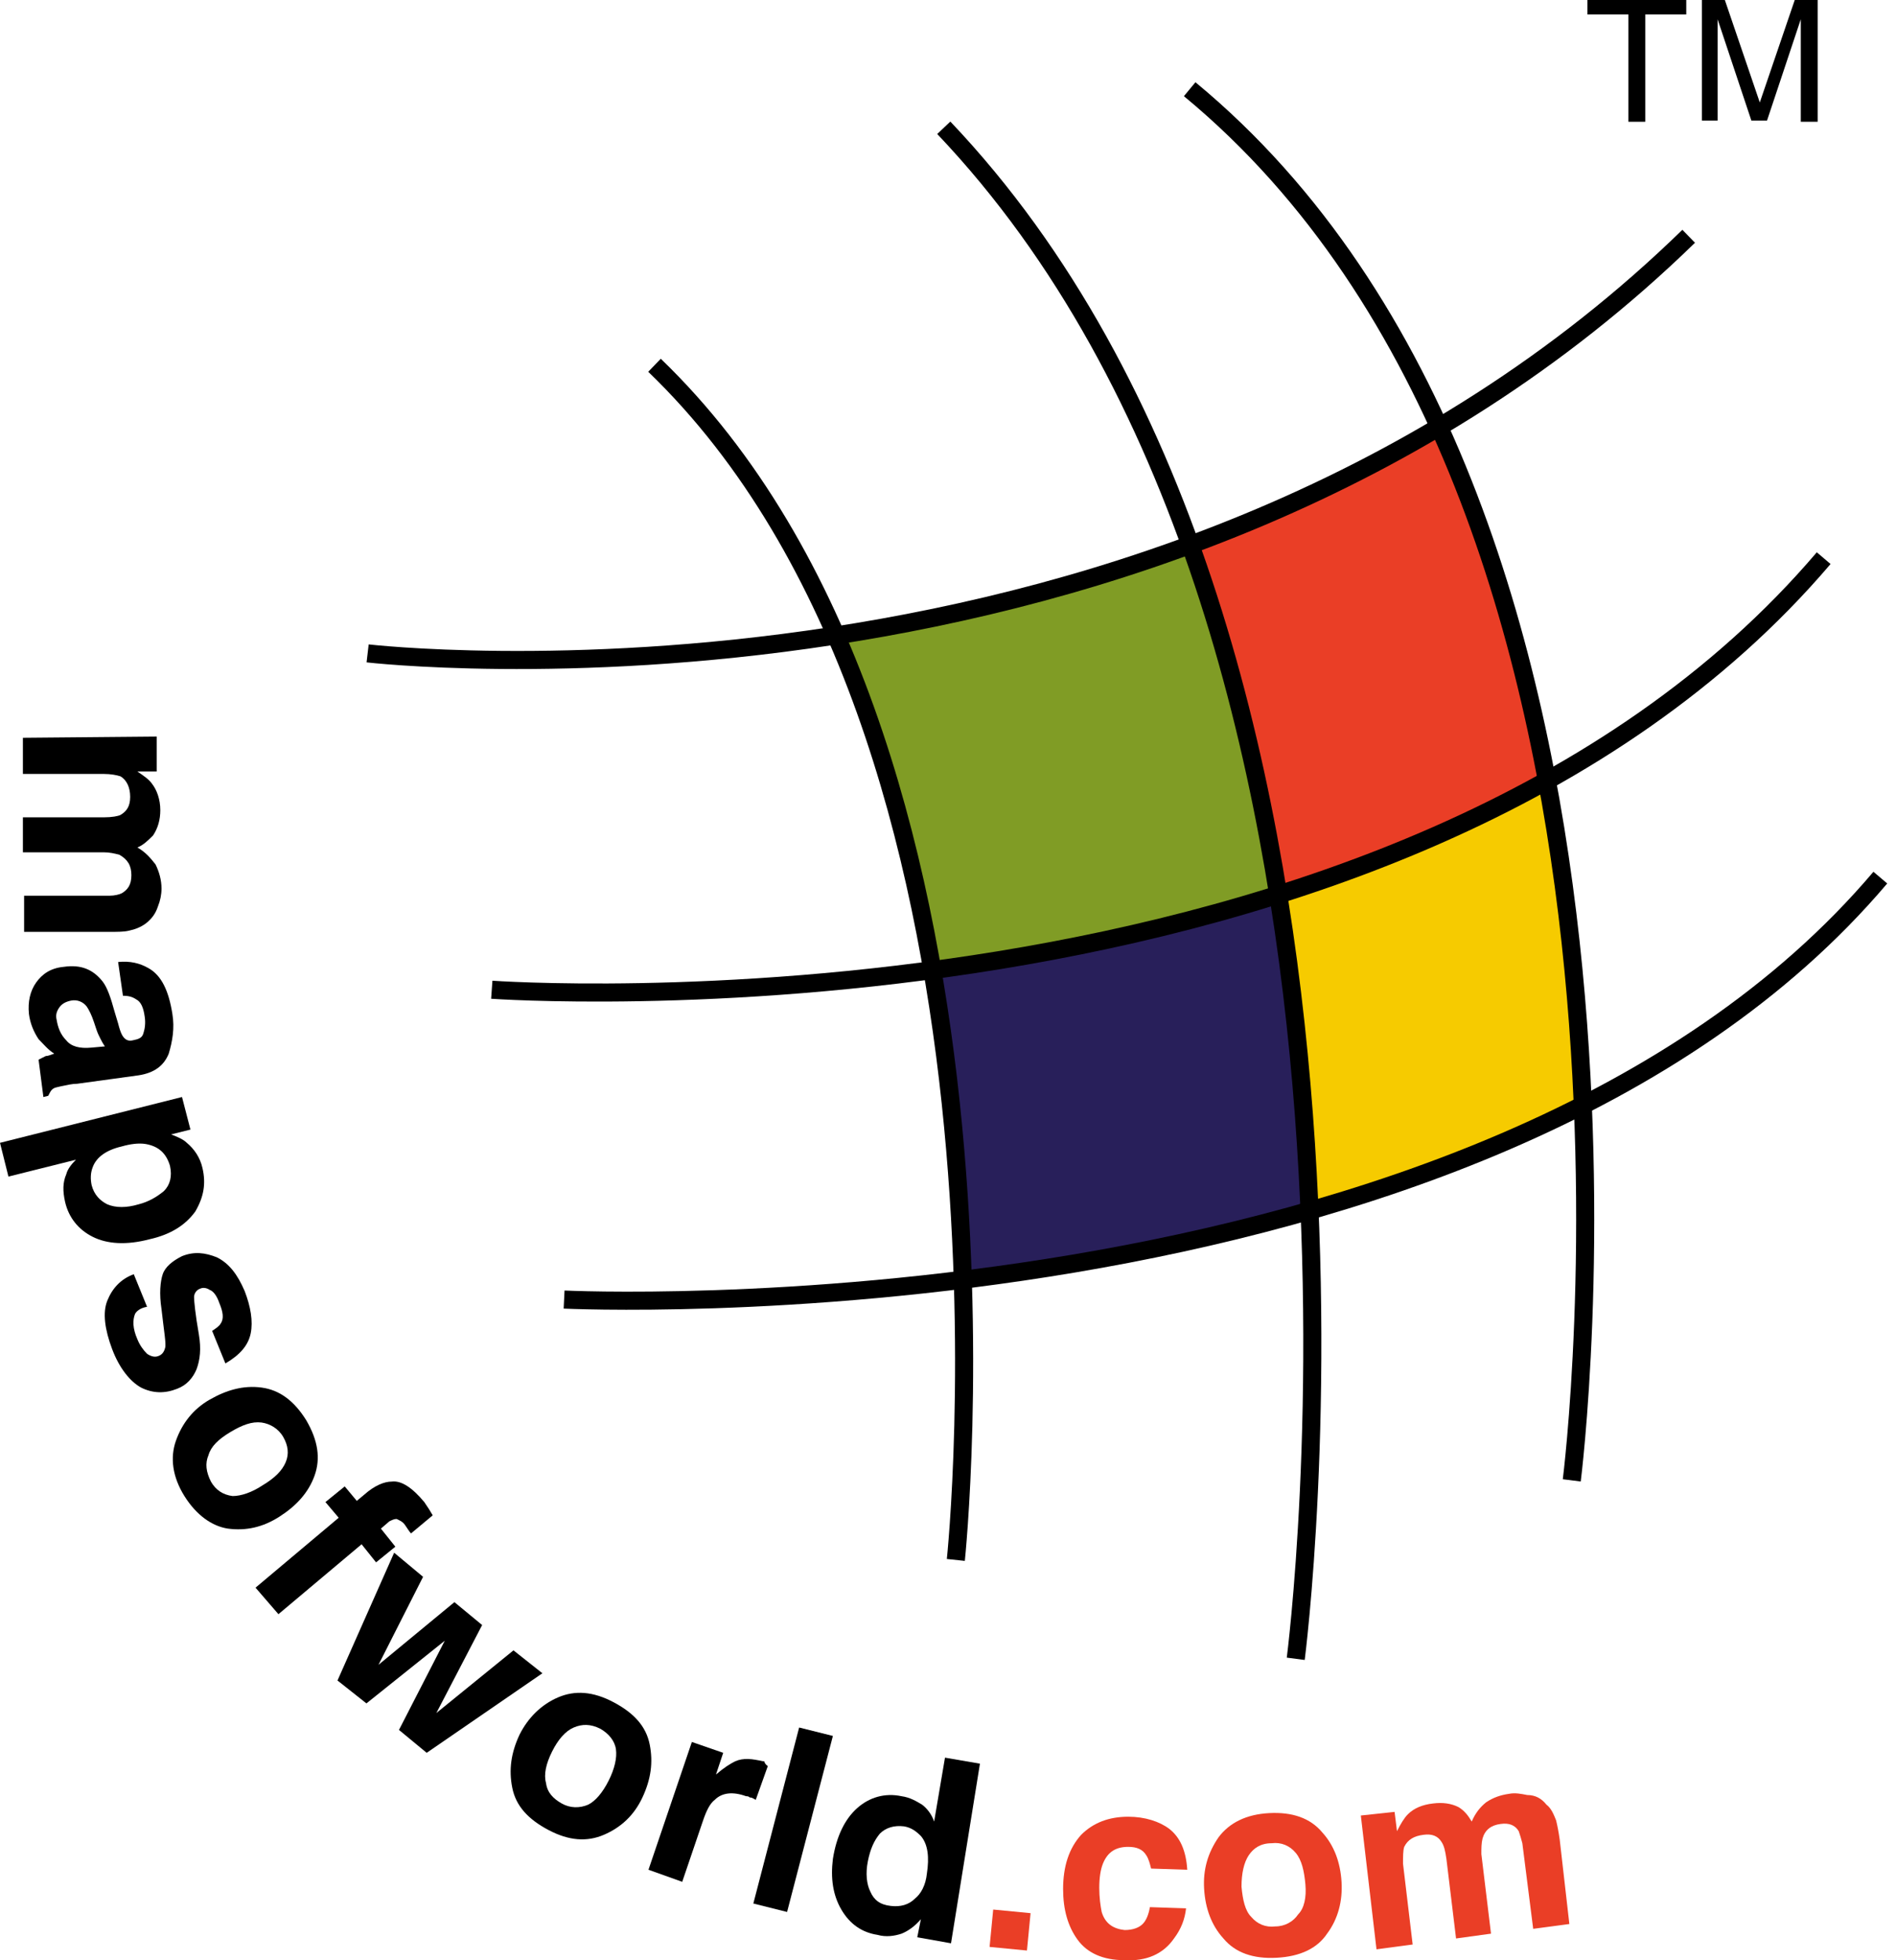 <?xml version="1.0" encoding="utf-8"?>
<!-- Generator: Adobe Illustrator 26.4.1, SVG Export Plug-In . SVG Version: 6.00 Build 0)  -->
<svg version="1.1" id="Layer_1" xmlns="http://www.w3.org/2000/svg" xmlns:xlink="http://www.w3.org/1999/xlink" x="0px" y="0px"
	 viewBox="0 0 157.3 162.6" style="enable-background:new 0 0 157.3 162.6;" xml:space="preserve">
<style type="text/css">
	.st0{fill:#809C25;}
	.st1{fill:#EA3E26;}
	.st2{fill:#281F5A;}
	.st3{fill:#F6CB00;}
	.st4{fill:none;stroke:#000000;stroke-width:1.5;stroke-miterlimit:10;}
</style>
<g id="Layer_3">
	<path class="st0" d="M69.5,53l29.3-7.8c0,0,7.6,27.6,6.9,28.9c-0.7,1.4-27.9,6.3-27.9,6.3S71.3,54.5,69.5,53z"/>
	<path class="st1" d="M99.2,45.6l20.2-10.2c0,0,10.2,27.5,9,29.4c-1.2,1.9-21.9,9.3-21.9,9.3L99.2,45.6z"/>
	<path class="st2" d="M77.5,80.9l28.2-6.2c0,0,4.5,24.5,3,25.7s-28.6,5.7-28.6,5.7S77.9,83,77.5,80.9z"/>
	<path class="st3" d="M106.2,74.7l22.3-9.4c0,0,3.8,25.3,2.9,26.4c-0.9,1.1-22.3,8.6-22.3,8.6S107,75,106.2,74.7z"/>
	<g>
		<path d="M12.1,76.6c-0.4,0.3-0.9,0.5-1.4,0.6c-0.4,0.1-0.9,0.1-1.7,0.1H2v-3h7.1c0.4,0,0.8-0.1,1-0.2c0.5-0.3,0.8-0.7,0.8-1.5
			s-0.3-1.3-1-1.7c-0.4-0.1-0.8-0.2-1.3-0.2H1.9v-2.9h6.7c0.7,0,1.2-0.1,1.4-0.2c0.5-0.3,0.8-0.7,0.8-1.5s-0.3-1.4-0.8-1.7
			c-0.3-0.1-0.8-0.2-1.4-0.2H1.9v-3L13,61.1V64h-1.6c0.6,0.4,1,0.7,1.2,1c0.4,0.5,0.7,1.3,0.7,2.2c0,0.8-0.2,1.5-0.6,2.1
			c-0.4,0.4-0.8,0.8-1.3,1c0.7,0.4,1.1,0.9,1.5,1.4c0.3,0.6,0.5,1.3,0.5,2c0,0.5-0.1,1-0.3,1.5C12.9,75.8,12.6,76.2,12.1,76.6z"/>
		<path d="M10.1,85.8c0.2,0.4,0.5,0.6,0.9,0.5c0.5-0.1,0.8-0.2,0.9-0.6c0.1-0.3,0.2-0.8,0.1-1.4c-0.1-0.7-0.3-1.2-0.7-1.4
			c-0.3-0.2-0.6-0.3-1.1-0.3l-0.4-2.8c1-0.1,1.8,0.1,2.5,0.5c1.1,0.6,1.7,1.9,2,3.8c0.2,1.2,0,2.3-0.3,3.3c-0.4,1-1.2,1.6-2.5,1.8
			l-5.1,0.7c-0.4,0-0.8,0.1-1.3,0.2c-0.4,0.1-0.6,0.1-0.8,0.3c-0.1,0.1-0.2,0.3-0.3,0.5L3.6,91l-0.4-3.1c0.2-0.1,0.4-0.2,0.6-0.3
			c0.2,0,0.4-0.1,0.7-0.2c-0.5-0.3-0.9-0.8-1.3-1.2c-0.4-0.6-0.7-1.3-0.8-2.1c-0.1-1,0.1-1.9,0.6-2.6s1.2-1.2,2.3-1.3
			c1.4-0.2,2.4,0.2,3.2,1.2c0.4,0.5,0.7,1.4,1,2.5l0.3,1C9.9,85.3,10,85.6,10.1,85.8z M8.3,86.1c-0.1-0.2-0.2-0.4-0.3-0.7l-0.2-0.6
			c-0.2-0.6-0.4-1-0.6-1.3c-0.3-0.4-0.8-0.6-1.3-0.5c-0.5,0.1-0.8,0.3-1,0.6s-0.3,0.6-0.2,1c0.1,0.6,0.3,1.2,0.8,1.7
			c0.4,0.5,1.1,0.7,2.1,0.6l1.1-0.1C8.5,86.5,8.4,86.3,8.3,86.1z"/>
		<path d="M12.4,102.8c-1.9,0.5-3.5,0.4-4.7-0.2c-1.2-0.6-2-1.6-2.3-2.9c-0.2-0.9-0.2-1.6,0.1-2.3c0.1-0.4,0.4-0.8,0.8-1.2l-5.6,1.4
			L0,94.8L15.1,91l0.7,2.7l-1.6,0.4c0.5,0.2,1,0.4,1.3,0.7c0.6,0.5,1.1,1.2,1.3,2.1c0.3,1.3,0.1,2.4-0.6,3.6
			C15.4,101.6,14.2,102.4,12.4,102.8z M14.1,96.7c-0.3-1-0.9-1.6-2-1.8c-0.6-0.1-1.3,0-2,0.2C8.8,95.4,8,96,7.7,96.8
			c-0.2,0.5-0.2,1-0.1,1.5c0.2,0.8,0.7,1.3,1.3,1.6c0.7,0.3,1.6,0.3,2.6,0c0.8-0.2,1.5-0.6,2.1-1.1C14.1,98.3,14.3,97.6,14.1,96.7z"
			/>
		<path d="M11.2,109c-0.2,0.5-0.2,1.2,0.2,2.1c0.2,0.5,0.5,0.9,0.8,1.2c0.3,0.2,0.6,0.3,0.9,0.2s0.5-0.3,0.6-0.7
			c0.1-0.3-0.1-1.4-0.3-3.2c-0.2-1.3-0.1-2.3,0.1-2.9c0.2-0.6,0.8-1.1,1.6-1.5c1-0.4,1.9-0.3,2.9,0.1c1,0.5,1.7,1.4,2.3,2.8
			c0.5,1.3,0.7,2.5,0.5,3.5s-0.9,1.8-2.1,2.5l-1.1-2.7c0.3-0.2,0.6-0.4,0.7-0.6c0.3-0.4,0.2-1-0.1-1.7c-0.2-0.6-0.5-1-0.8-1.1
			c-0.3-0.2-0.6-0.2-0.8-0.1c-0.3,0.1-0.5,0.4-0.5,0.7c0,0.3,0.1,1.4,0.4,3.1c0.2,1.2,0.1,2.1-0.2,2.9c-0.3,0.7-0.8,1.3-1.6,1.6
			c-1,0.4-2,0.4-3-0.1c-0.9-0.5-1.8-1.6-2.4-3.2c-0.6-1.6-0.8-3-0.4-4s1.1-1.8,2.2-2.2l1.1,2.7C11.6,108.5,11.3,108.8,11.2,109z"/>
		<path d="M15.3,124.1c-1-1.6-1.2-3.2-0.7-4.6c0.5-1.4,1.4-2.6,2.8-3.4c1.4-0.8,2.8-1.2,4.3-1s2.7,1.1,3.7,2.7
			c1,1.7,1.2,3.2,0.7,4.6c-0.5,1.4-1.5,2.5-2.9,3.4s-2.8,1.2-4.3,1C17.6,126.6,16.3,125.7,15.3,124.1z M21.8,123.2
			c1-0.6,1.6-1.2,1.9-1.9c0.3-0.7,0.2-1.4-0.2-2.1c-0.4-0.7-1.1-1.1-1.8-1.2c-0.8-0.1-1.6,0.2-2.6,0.8s-1.6,1.2-1.8,1.9
			c-0.3,0.7-0.2,1.4,0.2,2.2c0.4,0.7,1,1.1,1.8,1.2C20,124.1,20.9,123.8,21.8,123.2z"/>
		<path d="M34.1,127.2c-0.1-0.1-0.3-0.4-0.5-0.7s-0.5-0.4-0.7-0.5c-0.2,0-0.4,0.1-0.6,0.2l-0.7,0.6l1.2,1.5l-1.6,1.3l-1.2-1.5
			l-6.9,5.8l-1.9-2.2l6.9-5.8l-1.1-1.3l1.6-1.3l1,1.2l0.6-0.5c0.9-0.8,1.7-1.1,2.3-1.1c0.8-0.1,1.7,0.5,2.7,1.7l0.4,0.6l0.3,0.5
			L34.1,127.2z"/>
		<path d="M42.6,136.9l2.4,1.9l-9.6,6.6l-2.3-1.9l3.8-7.4l-6.5,5.2l-2.4-1.9l4.7-10.6l2.4,2l-3.7,7.3l6.3-5.2l2.3,1.9l-3.8,7.3
			L42.6,136.9z"/>
		<path d="M45.5,151.8c-1.7-0.9-2.7-2-3-3.5s-0.1-2.9,0.6-4.4c0.7-1.4,1.8-2.5,3.2-3.1s2.9-0.5,4.6,0.4s2.7,2,3,3.5s0.1,2.9-0.6,4.4
			s-1.8,2.5-3.2,3.1C48.7,152.8,47.2,152.7,45.5,151.8z M50.5,147.7c0.5-1,0.7-1.9,0.6-2.6c-0.1-0.7-0.6-1.3-1.3-1.7
			c-0.8-0.4-1.5-0.4-2.2-0.1c-0.7,0.3-1.3,1-1.8,2s-0.7,1.9-0.5,2.6c0.1,0.8,0.6,1.3,1.3,1.7c0.7,0.4,1.5,0.4,2.2,0.1
			C49.4,149.4,50,148.7,50.5,147.7z"/>
		<path d="M63.7,146.5l-1,2.8c-0.2-0.1-0.3-0.2-0.5-0.2c-0.1-0.1-0.2-0.1-0.3-0.1c-1.1-0.4-2-0.3-2.6,0.3c-0.4,0.3-0.7,0.9-1,1.8
			l-1.7,5l-2.8-1l3.6-10.6l2.6,0.9l-0.6,1.8c0.7-0.6,1.2-0.9,1.6-1.1c0.7-0.3,1.4-0.2,2.3,0h0.1C63.5,146.4,63.6,146.4,63.7,146.5z"
			/>
		<path d="M69.1,144l-3.8,14.6l-2.8-0.7l3.8-14.6L69.1,144z"/>
		<path d="M77.5,151.1l0.9-5.3l2.9,0.5l-2.4,14.9l-2.8-0.5l0.3-1.5c-0.5,0.6-1.1,1-1.6,1.2c-0.6,0.2-1.3,0.3-2,0.1
			c-1.3-0.2-2.3-0.9-3-2.1c-0.7-1.2-0.9-2.6-0.7-4.2c0.3-1.9,1-3.3,2-4.2s2.3-1.3,3.7-1c0.7,0.1,1.2,0.4,1.7,0.7
			C76.9,150,77.3,150.5,77.5,151.1z M76.9,155.4c0.2-1.3,0.1-2.4-0.5-3.1c-0.4-0.4-0.8-0.7-1.4-0.8c-0.8-0.1-1.5,0.1-2,0.6
			c-0.5,0.6-0.8,1.3-1,2.3s-0.1,1.9,0.2,2.5c0.3,0.7,0.8,1.1,1.7,1.2c0.8,0.1,1.5-0.1,2-0.6C76.4,157.1,76.8,156.4,76.9,155.4z"/>
		<path class="st1" d="M82.1,161.5l0.3-3.1l3.1,0.3l-0.3,3.1L82.1,161.5z"/>
		<path class="st1" d="M95.1,153.9c-0.3-0.5-0.8-0.7-1.5-0.7c-1,0-1.7,0.4-2.1,1.4c-0.2,0.5-0.3,1.2-0.3,2s0.1,1.5,0.2,2
			c0.3,1,1,1.4,1.9,1.5c0.7,0,1.2-0.2,1.5-0.5s0.5-0.8,0.6-1.4l3,0.1c-0.1,0.9-0.4,1.7-1,2.5c-0.9,1.3-2.3,1.9-4.1,1.8
			c-1.8,0-3.1-0.6-3.9-1.7c-0.8-1.1-1.2-2.5-1.2-4.2c0-1.9,0.5-3.4,1.5-4.5c1-1,2.3-1.5,3.9-1.5c1.4,0,2.6,0.4,3.4,1
			c0.9,0.7,1.4,1.8,1.5,3.4l-3-0.1C95.4,154.6,95.3,154.2,95.1,153.9z"/>
		<path class="st1" d="M105.9,162.4c-1.9,0.1-3.4-0.4-4.4-1.6c-1-1.1-1.5-2.5-1.6-4.1c-0.1-1.6,0.3-3,1.2-4.3c0.9-1.2,2.3-1.9,4.2-2
			s3.4,0.4,4.4,1.6c1,1.1,1.5,2.5,1.6,4.1s-0.3,3.1-1.2,4.3C109.3,161.6,107.9,162.3,105.9,162.4z M108.3,156.3
			c-0.1-1.1-0.3-2-0.8-2.6s-1.2-0.9-2-0.8c-0.9,0-1.5,0.4-1.9,1c-0.4,0.6-0.6,1.5-0.6,2.6c0.1,1.1,0.3,2,0.8,2.5
			c0.5,0.6,1.2,0.9,2,0.8c0.8,0,1.5-0.4,1.9-1C108.2,158.3,108.4,157.4,108.3,156.3z"/>
		<path class="st1" d="M128.3,149.7c0.4,0.3,0.6,0.8,0.8,1.3c0.1,0.4,0.2,0.9,0.3,1.6l0.8,7l-3,0.4l-0.9-7.1c-0.1-0.4-0.2-0.7-0.3-1
			c-0.3-0.5-0.8-0.7-1.5-0.6c-0.8,0.1-1.3,0.5-1.5,1.2c-0.1,0.4-0.1,0.8-0.1,1.3l0.8,6.6l-2.9,0.4l-0.8-6.6
			c-0.1-0.7-0.2-1.1-0.4-1.4c-0.3-0.5-0.8-0.7-1.5-0.6c-0.8,0.1-1.3,0.4-1.6,1c-0.1,0.3-0.1,0.8-0.1,1.4l0.8,6.7l-3,0.4l-1.3-11.1
			l2.8-0.3l0.2,1.6c0.3-0.6,0.6-1.1,0.9-1.4c0.5-0.5,1.2-0.8,2.1-0.9c0.8-0.1,1.5,0,2.1,0.3c0.5,0.3,0.8,0.7,1.1,1.2
			c0.3-0.7,0.7-1.2,1.2-1.6c0.6-0.4,1.2-0.6,1.9-0.7c0.5-0.1,1,0,1.5,0.1C127.4,148.9,127.9,149.2,128.3,149.7z"/>
	</g>
	<g>
		<path d="M131.7,0h8.2v1.2h-3.4v8.9h-1.4V1.2h-3.4L131.7,0L131.7,0z"/>
		<path d="M149.4,10V4.1c0-0.3,0-1.6,0-2.5l0,0l-2.8,8.4h-1.3l-2.8-8.4l0,0c0,0.9,0,2.2,0,2.5V10h-1.3V0h1.9l2.9,8.5l0,0l2.9-8.5
			h1.9v10.1h-1.4V10z"/>
	</g>
</g>
<g id="Layer_1_00000071543650948818532090000017221507158110679432_">
	<path class="st4" d="M79.3,129.4c0,0,7.2-68.1-25-99.1"/>
	<path class="st4" d="M130.4,122.8c0,0,10.3-80.7-31.7-115.4"/>
	<path class="st4" d="M107.5,137.6c0,0,11-84.7-29.2-127"/>
	<path class="st4" d="M30.5,54.2c0,0,66.2,7.7,109.6-34.6"/>
	<path class="st4" d="M46.8,107.8c0,0,76.4,3.7,109.2-35"/>
	<path class="st4" d="M40.8,82.1c0,0,75.4,5.4,110.5-35.8"/>
</g>
</svg>
